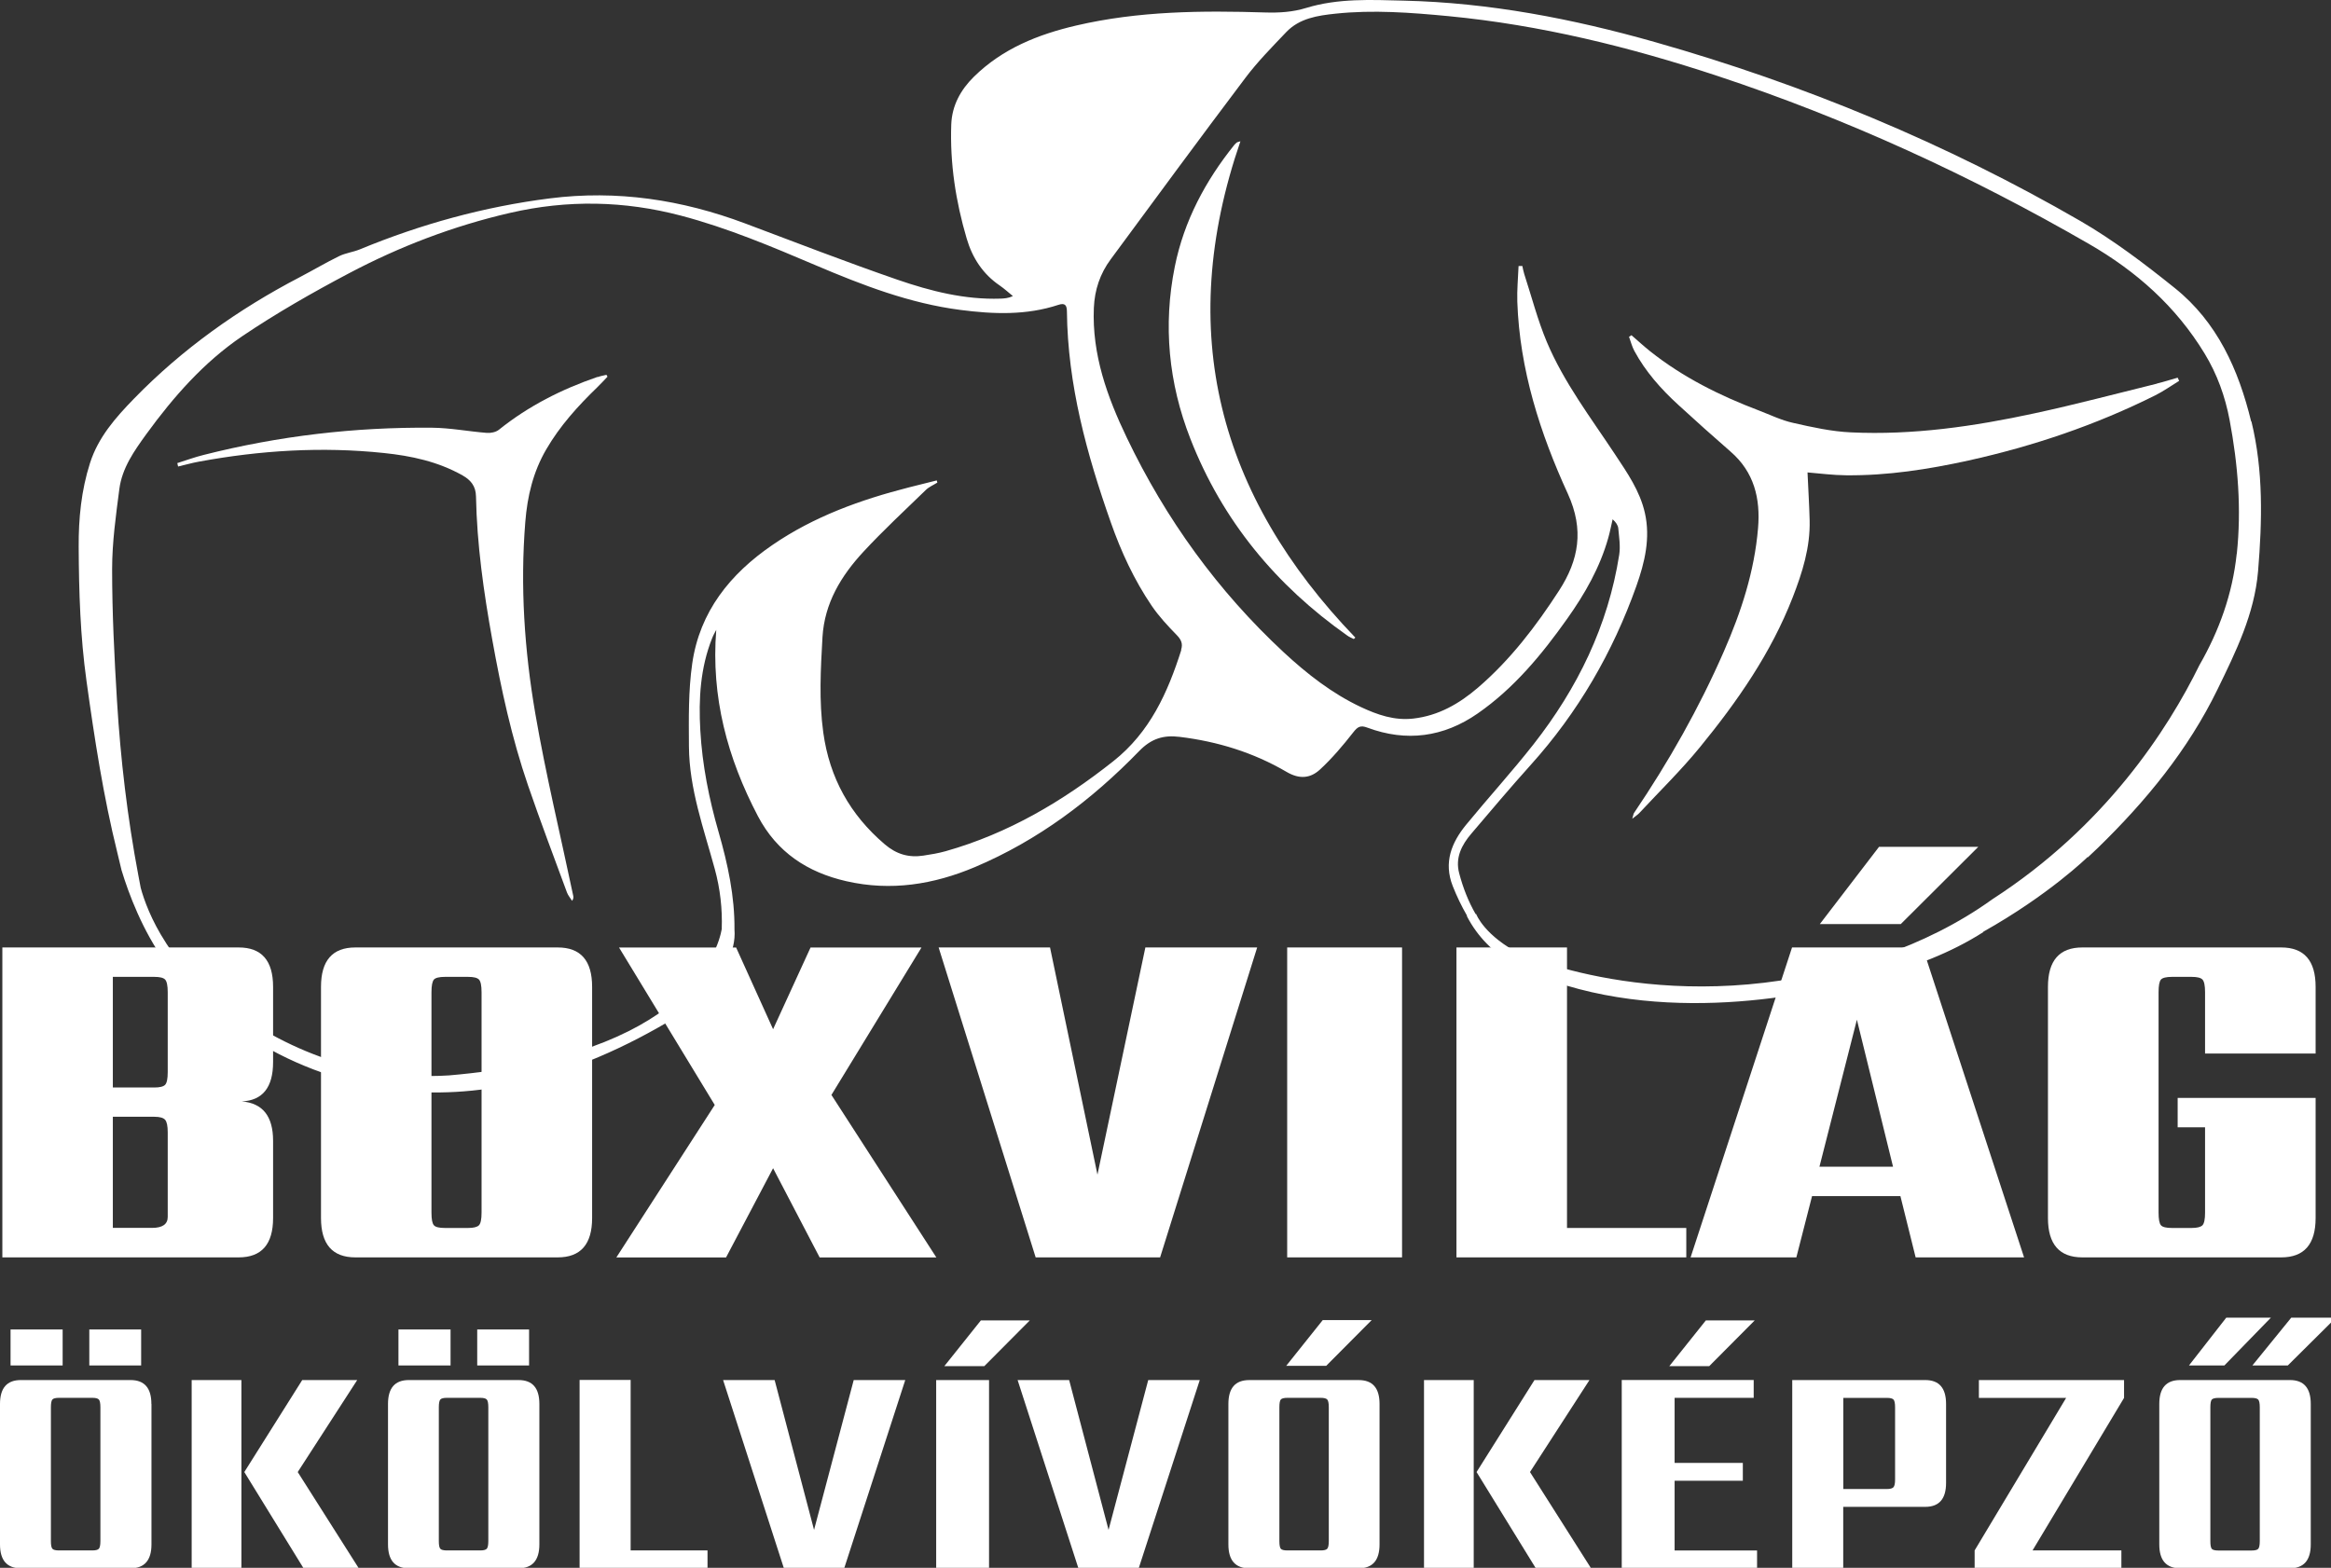 <svg width="110" height="74" viewBox="0 0 110 74" fill="none" xmlns="http://www.w3.org/2000/svg">
<rect x="0" y="0" width="110" height="74" fill="#333333" stroke="none"/>
<g clip-path="url(#clip0_102_5)">
<path d="M101.789 18.107C99.862 18.58 97.939 19.094 96.001 19.51C93.152 20.126 90.269 20.546 87.342 20.407C86.427 20.366 85.515 20.163 84.619 19.96C84.059 19.837 83.526 19.574 82.985 19.368C81.158 18.674 79.416 17.807 77.875 16.584C77.571 16.34 77.282 16.077 76.989 15.822C76.952 15.848 76.912 15.871 76.874 15.897C76.956 16.122 77.015 16.359 77.126 16.565C77.653 17.541 78.379 18.358 79.19 19.101C80.005 19.848 80.832 20.591 81.665 21.315C82.777 22.279 83.081 23.525 82.962 24.932C82.792 26.969 82.166 28.882 81.354 30.736C80.183 33.418 78.746 35.954 77.108 38.374C77.078 38.419 77.075 38.487 77.026 38.644C77.193 38.509 77.286 38.453 77.356 38.378C78.32 37.342 79.335 36.352 80.228 35.257C81.988 33.103 83.574 30.826 84.596 28.199C85.052 27.029 85.43 25.836 85.397 24.553C85.378 23.806 85.33 23.063 85.297 22.298C85.89 22.347 86.505 22.429 87.12 22.433C89.072 22.452 90.984 22.155 92.896 21.735C95.957 21.056 98.899 20.062 101.708 18.659C102.1 18.463 102.46 18.205 102.834 17.976C102.812 17.927 102.786 17.875 102.764 17.826C102.441 17.916 102.123 18.021 101.793 18.1L101.789 18.107Z" fill="white"/>
<path d="M58.537 6.668C58.422 6.705 58.392 6.705 58.374 6.72C58.329 6.754 58.288 6.792 58.252 6.833C56.884 8.536 55.873 10.427 55.439 12.584C54.88 15.357 55.146 18.081 56.173 20.707C57.685 24.579 60.219 27.633 63.587 30.004C63.676 30.068 63.783 30.109 63.884 30.161C63.91 30.139 63.935 30.116 63.958 30.094C57.507 23.393 55.435 15.657 58.537 6.664V6.668Z" fill="white"/>
<path d="M28.194 17.791C26.512 18.369 24.941 19.16 23.54 20.286C23.399 20.398 23.158 20.447 22.973 20.432C22.11 20.364 21.25 20.196 20.39 20.188C16.748 20.154 13.154 20.575 9.615 21.471C9.193 21.576 8.782 21.726 8.367 21.858C8.378 21.914 8.393 21.963 8.404 22.019C8.73 21.944 9.052 21.85 9.382 21.79C12.272 21.257 15.181 21.074 18.112 21.381C19.409 21.516 20.672 21.786 21.828 22.439C22.213 22.657 22.454 22.942 22.462 23.43C22.506 25.703 22.825 27.947 23.229 30.187C23.648 32.52 24.148 34.831 24.918 37.071C25.5 38.767 26.137 40.444 26.756 42.125C26.808 42.267 26.916 42.387 26.997 42.519C27.067 42.417 27.064 42.354 27.053 42.29C26.449 39.416 25.756 36.561 25.259 33.668C24.748 30.686 24.544 27.669 24.789 24.634C24.885 23.422 25.159 22.274 25.774 21.216C26.423 20.098 27.275 19.16 28.194 18.271C28.357 18.113 28.509 17.945 28.668 17.779C28.65 17.75 28.631 17.72 28.616 17.689C28.479 17.723 28.335 17.75 28.201 17.798L28.194 17.791Z" fill="white"/>
<path d="M106.232 19.892C105.639 17.449 104.631 15.202 102.634 13.6C101.211 12.456 99.744 11.341 98.173 10.43C91.833 6.764 85.119 3.98 78.09 1.984C74.214 0.885 70.279 0.124 66.24 0.03C64.699 -0.008 63.142 -0.087 61.638 0.375C61.004 0.57 60.374 0.608 59.722 0.589C56.725 0.495 53.735 0.517 50.789 1.204C48.988 1.624 47.31 2.292 45.957 3.624C45.331 4.239 44.923 4.986 44.89 5.871C44.823 7.71 45.101 9.507 45.62 11.266C45.887 12.171 46.38 12.932 47.172 13.472C47.391 13.622 47.591 13.806 47.799 13.975C47.584 14.076 47.398 14.088 47.213 14.095C45.531 14.151 43.919 13.742 42.352 13.202C39.94 12.369 37.557 11.446 35.163 10.546C32.181 9.428 29.12 8.959 25.941 9.364C22.84 9.758 19.86 10.58 16.974 11.773C16.659 11.9 16.307 11.942 16.007 12.088C15.377 12.396 14.769 12.756 14.147 13.082C11.246 14.594 8.604 16.47 6.314 18.826C5.454 19.712 4.635 20.638 4.246 21.861C3.835 23.148 3.705 24.48 3.713 25.819C3.724 27.932 3.787 30.036 4.083 32.149C4.461 34.869 4.876 37.578 5.536 40.241C5.602 40.519 5.669 40.797 5.736 41.074C6.073 42.185 6.721 43.914 7.796 45.411C9.56 47.569 13.002 50.667 18.59 51.444C22.28 51.894 26.786 51.144 32.047 47.917C32.047 47.917 34.837 45.985 34.66 43.869C34.674 42.305 34.345 40.782 33.911 39.273C33.459 37.705 33.14 36.111 33.048 34.475C32.962 32.985 33.048 31.522 33.607 30.119C33.659 29.984 33.733 29.856 33.8 29.729C33.548 32.892 34.326 35.78 35.767 38.523C36.664 40.23 38.109 41.175 39.94 41.592C42.041 42.072 44.056 41.749 46.009 40.924C48.981 39.667 51.519 37.758 53.757 35.45C54.328 34.861 54.902 34.685 55.665 34.779C57.455 34.996 59.152 35.518 60.708 36.429C61.323 36.793 61.838 36.737 62.29 36.321C62.864 35.792 63.376 35.184 63.858 34.569C64.065 34.302 64.198 34.22 64.525 34.343C66.366 35.03 68.122 34.794 69.727 33.679C71.442 32.49 72.761 30.892 73.962 29.196C74.792 28.026 75.503 26.784 75.896 25.381C75.978 25.092 76.033 24.799 76.1 24.51C76.252 24.645 76.352 24.788 76.367 24.938C76.404 25.351 76.474 25.778 76.411 26.183C75.885 29.537 74.44 32.486 72.369 35.128C71.35 36.426 70.234 37.649 69.189 38.924C68.497 39.769 68.115 40.706 68.556 41.825C68.749 42.312 68.975 42.781 69.234 43.228H69.215C69.734 44.241 70.501 44.961 71.365 45.479L71.339 45.501C71.494 45.58 71.654 45.651 71.813 45.723C72.117 45.876 72.428 46.004 72.743 46.117C78.979 48.503 86.115 46.796 88.431 46.117C90.269 45.659 92.051 44.98 93.6 43.989H93.571C96.694 42.237 98.51 40.455 98.51 40.455L98.528 40.463C98.688 40.312 98.847 40.166 99.006 40.012C101.263 37.814 103.253 35.398 104.646 32.535C105.509 30.761 106.387 28.986 106.558 26.964C106.754 24.593 106.813 22.225 106.246 19.895L106.232 19.892ZM55.743 30.686C55.102 32.696 54.264 34.561 52.538 35.927C50.144 37.825 47.573 39.341 44.631 40.174C44.286 40.271 43.93 40.331 43.575 40.384C42.889 40.489 42.304 40.324 41.748 39.847C40.114 38.452 39.147 36.718 38.85 34.572C38.643 33.068 38.728 31.571 38.813 30.07C38.91 28.461 39.695 27.178 40.736 26.052C41.678 25.035 42.696 24.09 43.69 23.126C43.841 22.979 44.049 22.893 44.234 22.777C44.223 22.743 44.216 22.709 44.205 22.675C43.767 22.784 43.334 22.889 42.9 23.002C40.614 23.587 38.413 24.375 36.446 25.726C34.459 27.087 33.018 28.866 32.666 31.32C32.481 32.606 32.503 33.927 32.511 35.233C32.525 37.236 33.211 39.112 33.73 41.014C33.985 41.945 34.093 42.894 34.059 43.854C33.882 44.848 32.429 49.793 21.187 50.758C16.318 51.065 12.561 48.953 10.286 47.148L9.96 46.844H9.967C9.967 46.844 9.878 46.766 9.741 46.642L9.286 46.214C9.034 45.974 8.748 45.689 8.493 45.407C8.248 45.107 8.026 44.807 7.837 44.514C7.833 44.503 7.826 44.492 7.822 44.481L7.829 44.499C7.133 43.426 6.792 42.466 6.64 41.903C6.603 41.708 6.566 41.513 6.529 41.318C6.014 38.594 5.688 35.84 5.521 33.075C5.395 31.004 5.291 28.933 5.291 26.859C5.291 25.598 5.469 24.334 5.632 23.081C5.762 22.086 6.332 21.284 6.907 20.488C8.189 18.725 9.626 17.093 11.424 15.873C13.035 14.786 14.736 13.814 16.455 12.906C18.867 11.63 21.406 10.662 24.073 10.047C26.778 9.424 29.454 9.473 32.133 10.178C34.33 10.756 36.416 11.638 38.498 12.523C40.703 13.461 42.93 14.32 45.32 14.628C46.876 14.831 48.429 14.89 49.948 14.388C50.255 14.287 50.344 14.403 50.348 14.699C50.385 18.162 51.285 21.441 52.423 24.668C52.908 26.048 53.523 27.376 54.346 28.588C54.687 29.091 55.109 29.541 55.532 29.976C55.743 30.194 55.828 30.382 55.736 30.674L55.743 30.686ZM105.55 26.142C105.35 28.037 104.72 29.778 103.79 31.395C102.297 34.437 99.344 39.007 94.019 42.444C92.396 43.614 90.617 44.466 88.902 45.07L88.894 45.047C88.687 45.122 88.479 45.19 88.276 45.257C88.231 45.272 88.19 45.291 88.146 45.306C79.049 48.27 71.839 45.047 71.839 45.047L71.817 45.066C70.038 44.177 69.66 43.141 69.66 43.141H69.634C69.293 42.552 69.041 41.907 68.86 41.221C68.663 40.489 68.975 39.881 69.434 39.345C70.36 38.257 71.279 37.165 72.235 36.103C74.466 33.627 76.107 30.794 77.223 27.654C77.615 26.547 77.89 25.399 77.623 24.214C77.389 23.171 76.785 22.308 76.211 21.441C75.07 19.715 73.806 18.061 72.995 16.14C72.561 15.108 72.28 14.009 71.931 12.94C71.891 12.816 71.868 12.681 71.839 12.553C71.779 12.553 71.72 12.553 71.661 12.557C71.639 13.12 71.583 13.679 71.602 14.242C71.713 17.445 72.676 20.447 73.988 23.309C74.762 25.009 74.503 26.431 73.577 27.868C72.487 29.552 71.276 31.14 69.749 32.453C68.863 33.214 67.882 33.781 66.692 33.916C65.803 34.017 65.002 33.739 64.221 33.372C62.857 32.73 61.679 31.807 60.578 30.787C57.466 27.894 55.013 24.499 53.175 20.661C52.252 18.736 51.526 16.736 51.619 14.53C51.656 13.675 51.915 12.913 52.412 12.242C54.52 9.383 56.625 6.517 58.766 3.68C59.348 2.907 60.034 2.213 60.701 1.512C61.327 0.859 62.179 0.735 63.02 0.645C64.799 0.457 66.574 0.593 68.345 0.761C72.691 1.178 76.9 2.213 81.043 3.583C87.16 5.605 92.985 8.287 98.573 11.51C100.811 12.801 102.678 14.455 104.034 16.684C104.627 17.659 105.005 18.71 105.216 19.828C105.609 21.918 105.78 24.022 105.554 26.146L105.55 26.142Z" fill="white"/>
<path d="M0.111 44.719H11.264C12.346 44.719 12.887 45.338 12.887 46.576V50.129C12.887 51.322 12.395 51.941 11.409 51.986C12.395 52.065 12.887 52.684 12.887 53.843V57.49C12.887 58.728 12.346 59.347 11.264 59.347H0.111V44.719ZM7.915 50.598V46.835C7.915 46.52 7.874 46.321 7.792 46.234C7.711 46.148 7.541 46.107 7.277 46.107H5.325V51.329H7.277C7.537 51.329 7.707 51.288 7.792 51.202C7.874 51.115 7.915 50.917 7.915 50.602V50.598ZM7.915 57.441V53.442C7.915 53.145 7.874 52.946 7.792 52.853C7.711 52.759 7.541 52.71 7.277 52.71H5.325V57.955H7.174C7.666 57.955 7.915 57.782 7.915 57.437V57.441Z" fill="white"/>
<path d="M27.942 46.576V57.49C27.942 58.728 27.401 59.347 26.319 59.347H16.77C15.688 59.347 15.148 58.728 15.148 57.49V46.576C15.148 45.338 15.688 44.719 16.77 44.719H26.319C27.401 44.719 27.942 45.338 27.942 46.576ZM22.725 57.231V46.835C22.725 46.52 22.684 46.321 22.603 46.234C22.521 46.148 22.351 46.107 22.087 46.107H20.998C20.724 46.107 20.55 46.152 20.476 46.234C20.402 46.321 20.361 46.52 20.361 46.835V57.231C20.361 57.546 20.398 57.745 20.476 57.831C20.55 57.917 20.724 57.959 20.998 57.959H22.087C22.347 57.959 22.517 57.917 22.603 57.831C22.684 57.745 22.725 57.546 22.725 57.231Z" fill="white"/>
<path d="M39.235 51.68L44.186 59.349H38.679L36.482 55.139L34.263 59.349H29.086L33.729 52.153L29.212 44.721H34.737L36.482 48.578L38.25 44.721H43.485L39.235 51.68Z" fill="white"/>
<path d="M54.046 44.719H59.326L54.746 59.347H48.873L44.294 44.719H49.551L51.789 55.441L54.05 44.719H54.046Z" fill="white"/>
<path d="M60.742 44.719H66.163V59.347H60.742V44.719Z" fill="white"/>
<path d="M73.947 57.959H79.576V59.347H68.73V44.719H73.947V57.959Z" fill="white"/>
<path d="M90.399 59.347L89.68 56.454H85.511L84.77 59.347H79.779L84.567 44.718H90.728L95.516 59.347H90.403H90.399ZM85.86 55.066H89.332L87.627 48.129L85.86 55.066ZM93.356 39.969L89.698 43.615H85.878L88.672 39.969H93.356Z" fill="white"/>
<path d="M109.274 49.727H104.057V46.835C104.057 46.52 104.016 46.321 103.935 46.234C103.853 46.148 103.683 46.107 103.42 46.107H102.497C102.223 46.107 102.049 46.152 101.975 46.234C101.9 46.321 101.863 46.52 101.863 46.835V57.231C101.863 57.546 101.9 57.745 101.975 57.831C102.049 57.917 102.223 57.959 102.497 57.959H103.42C103.679 57.959 103.849 57.917 103.935 57.831C104.016 57.745 104.057 57.546 104.057 57.231V53.209H102.764V51.821H109.274V57.49C109.274 58.728 108.733 59.347 107.651 59.347H98.266C97.184 59.347 96.643 58.728 96.643 57.49V46.576C96.643 45.338 97.184 44.719 98.266 44.719H107.651C108.733 44.719 109.274 45.338 109.274 46.576V49.727Z" fill="white"/>
<path d="M7.148 66.265V72.893C7.148 73.645 6.817 74.021 6.164 74.021H0.984C0.327 74.021 0 73.645 0 72.893V66.265C0 65.513 0.327 65.137 0.984 65.137H6.16C6.817 65.137 7.144 65.513 7.144 66.265H7.148ZM0.498 62.75H2.956V64.449H0.498V62.75ZM4.738 72.736V66.419C4.738 66.228 4.712 66.107 4.664 66.055C4.615 66.002 4.511 65.976 4.352 65.976H2.792C2.625 65.976 2.521 66.002 2.473 66.055C2.428 66.107 2.402 66.228 2.402 66.419V72.736C2.402 72.927 2.425 73.048 2.473 73.1C2.517 73.153 2.625 73.179 2.792 73.179H4.352C4.511 73.179 4.615 73.153 4.664 73.1C4.712 73.048 4.738 72.927 4.738 72.736ZM4.214 62.75H6.661V64.449H4.214V62.75Z" fill="white"/>
<path d="M9.045 65.137H11.392V74.024H9.045V65.137ZM14.262 65.137H16.857L14.05 69.479L16.931 74.021H14.325L11.529 69.479L14.262 65.137Z" fill="white"/>
<path d="M25.453 66.265V72.893C25.453 73.645 25.123 74.021 24.47 74.021H19.294C18.636 74.021 18.31 73.645 18.31 72.893V66.265C18.31 65.513 18.636 65.137 19.294 65.137H24.47C25.127 65.137 25.453 65.513 25.453 66.265ZM18.803 62.75H21.262V64.449H18.803V62.75ZM23.044 72.736V66.419C23.044 66.228 23.018 66.107 22.97 66.055C22.921 66.002 22.817 65.976 22.658 65.976H21.098C20.931 65.976 20.827 66.002 20.779 66.055C20.734 66.107 20.708 66.228 20.708 66.419V72.736C20.708 72.927 20.73 73.048 20.779 73.1C20.823 73.153 20.931 73.179 21.098 73.179H22.658C22.817 73.179 22.921 73.153 22.97 73.1C23.018 73.048 23.044 72.927 23.044 72.736ZM22.52 62.75H24.967V64.449H22.52V62.75Z" fill="white"/>
<path d="M29.757 73.178H33.388V74.02H27.351V65.133H29.76V73.175L29.757 73.178Z" fill="white"/>
<path d="M40.287 65.137H42.719L39.837 74.024H36.993L34.123 65.137H36.555L38.415 72.209L40.287 65.137Z" fill="white"/>
<path d="M44.178 65.138H46.673V74.026H44.178V65.138ZM44.564 64.48L46.287 62.322H48.596L46.45 64.48H44.568H44.564Z" fill="white"/>
<path d="M54.185 65.137H56.617L53.735 74.024H50.891L48.021 65.137H50.453L52.313 72.209L54.185 65.137Z" fill="white"/>
<path d="M65.101 66.266V72.894C65.101 73.646 64.774 74.022 64.117 74.022H58.952C58.295 74.022 57.968 73.646 57.968 72.894V66.266C57.968 65.514 58.295 65.138 58.952 65.138H64.117C64.774 65.138 65.101 65.514 65.101 66.266ZM62.706 72.736V66.42C62.706 66.228 62.68 66.108 62.632 66.055C62.584 66.002 62.476 65.976 62.32 65.976H60.761C60.593 65.976 60.489 66.002 60.441 66.055C60.397 66.108 60.374 66.228 60.374 66.42V72.736C60.374 72.927 60.397 73.048 60.441 73.1C60.486 73.153 60.593 73.179 60.761 73.179H62.32C62.48 73.179 62.584 73.153 62.632 73.1C62.68 73.048 62.706 72.927 62.706 72.736ZM60.697 64.465L62.42 62.307H64.73L62.584 64.465H60.701H60.697Z" fill="white"/>
<path d="M67.199 65.137H69.545V74.024H67.199V65.137ZM72.412 65.137H75.007L72.2 69.479L75.082 74.021H72.475L69.679 69.479L72.412 65.137Z" fill="white"/>
<path d="M79.025 73.18H82.916V74.022H76.53V65.135H82.757V65.977H79.025V69.048H82.244V69.89H79.025V73.176V73.18ZM82.805 62.322L80.659 64.48H78.776L80.499 62.322H82.809H82.805Z" fill="white"/>
<path d="M84.576 65.137H90.851C91.508 65.137 91.835 65.513 91.835 66.264V69.994C91.835 70.746 91.508 71.122 90.851 71.122H86.982V74.02H84.576V65.133V65.137ZM89.429 69.836V66.422C89.429 66.231 89.403 66.11 89.355 66.058C89.307 66.005 89.199 65.979 89.043 65.979H86.986V70.28H89.043C89.199 70.28 89.307 70.25 89.355 70.193C89.403 70.137 89.429 70.016 89.429 69.836Z" fill="white"/>
<path d="M100.234 65.137V65.979L95.916 73.178H100.108V74.021H93.183V73.178L97.501 65.979H93.384V65.137H100.234Z" fill="white"/>
<path d="M102.881 65.137H108.061C108.718 65.137 109.045 65.513 109.045 66.265V72.893C109.045 73.645 108.715 74.021 108.061 74.021H102.881C102.224 74.021 101.897 73.645 101.897 72.893V66.265C101.897 65.513 102.224 65.137 102.881 65.137ZM105.054 62.193H107.163L104.968 64.449H103.297L105.057 62.193H105.054ZM106.639 66.423C106.639 66.231 106.613 66.111 106.565 66.058C106.517 66.006 106.409 65.979 106.253 65.979H104.693C104.526 65.979 104.422 66.006 104.374 66.058C104.33 66.111 104.307 66.231 104.307 66.423V72.739C104.307 72.931 104.33 73.051 104.374 73.104C104.419 73.156 104.526 73.183 104.693 73.183H106.253C106.413 73.183 106.517 73.156 106.565 73.104C106.613 73.051 106.639 72.931 106.639 72.739V66.423ZM108.124 62.193H110.233L107.961 64.449H106.29L108.124 62.193Z" fill="white"/>
</g>
<defs>
<clipPath id="clip0_102_5">
<rect width="110" height="74" fill="white"/>
</clipPath>
</defs>
</svg>
